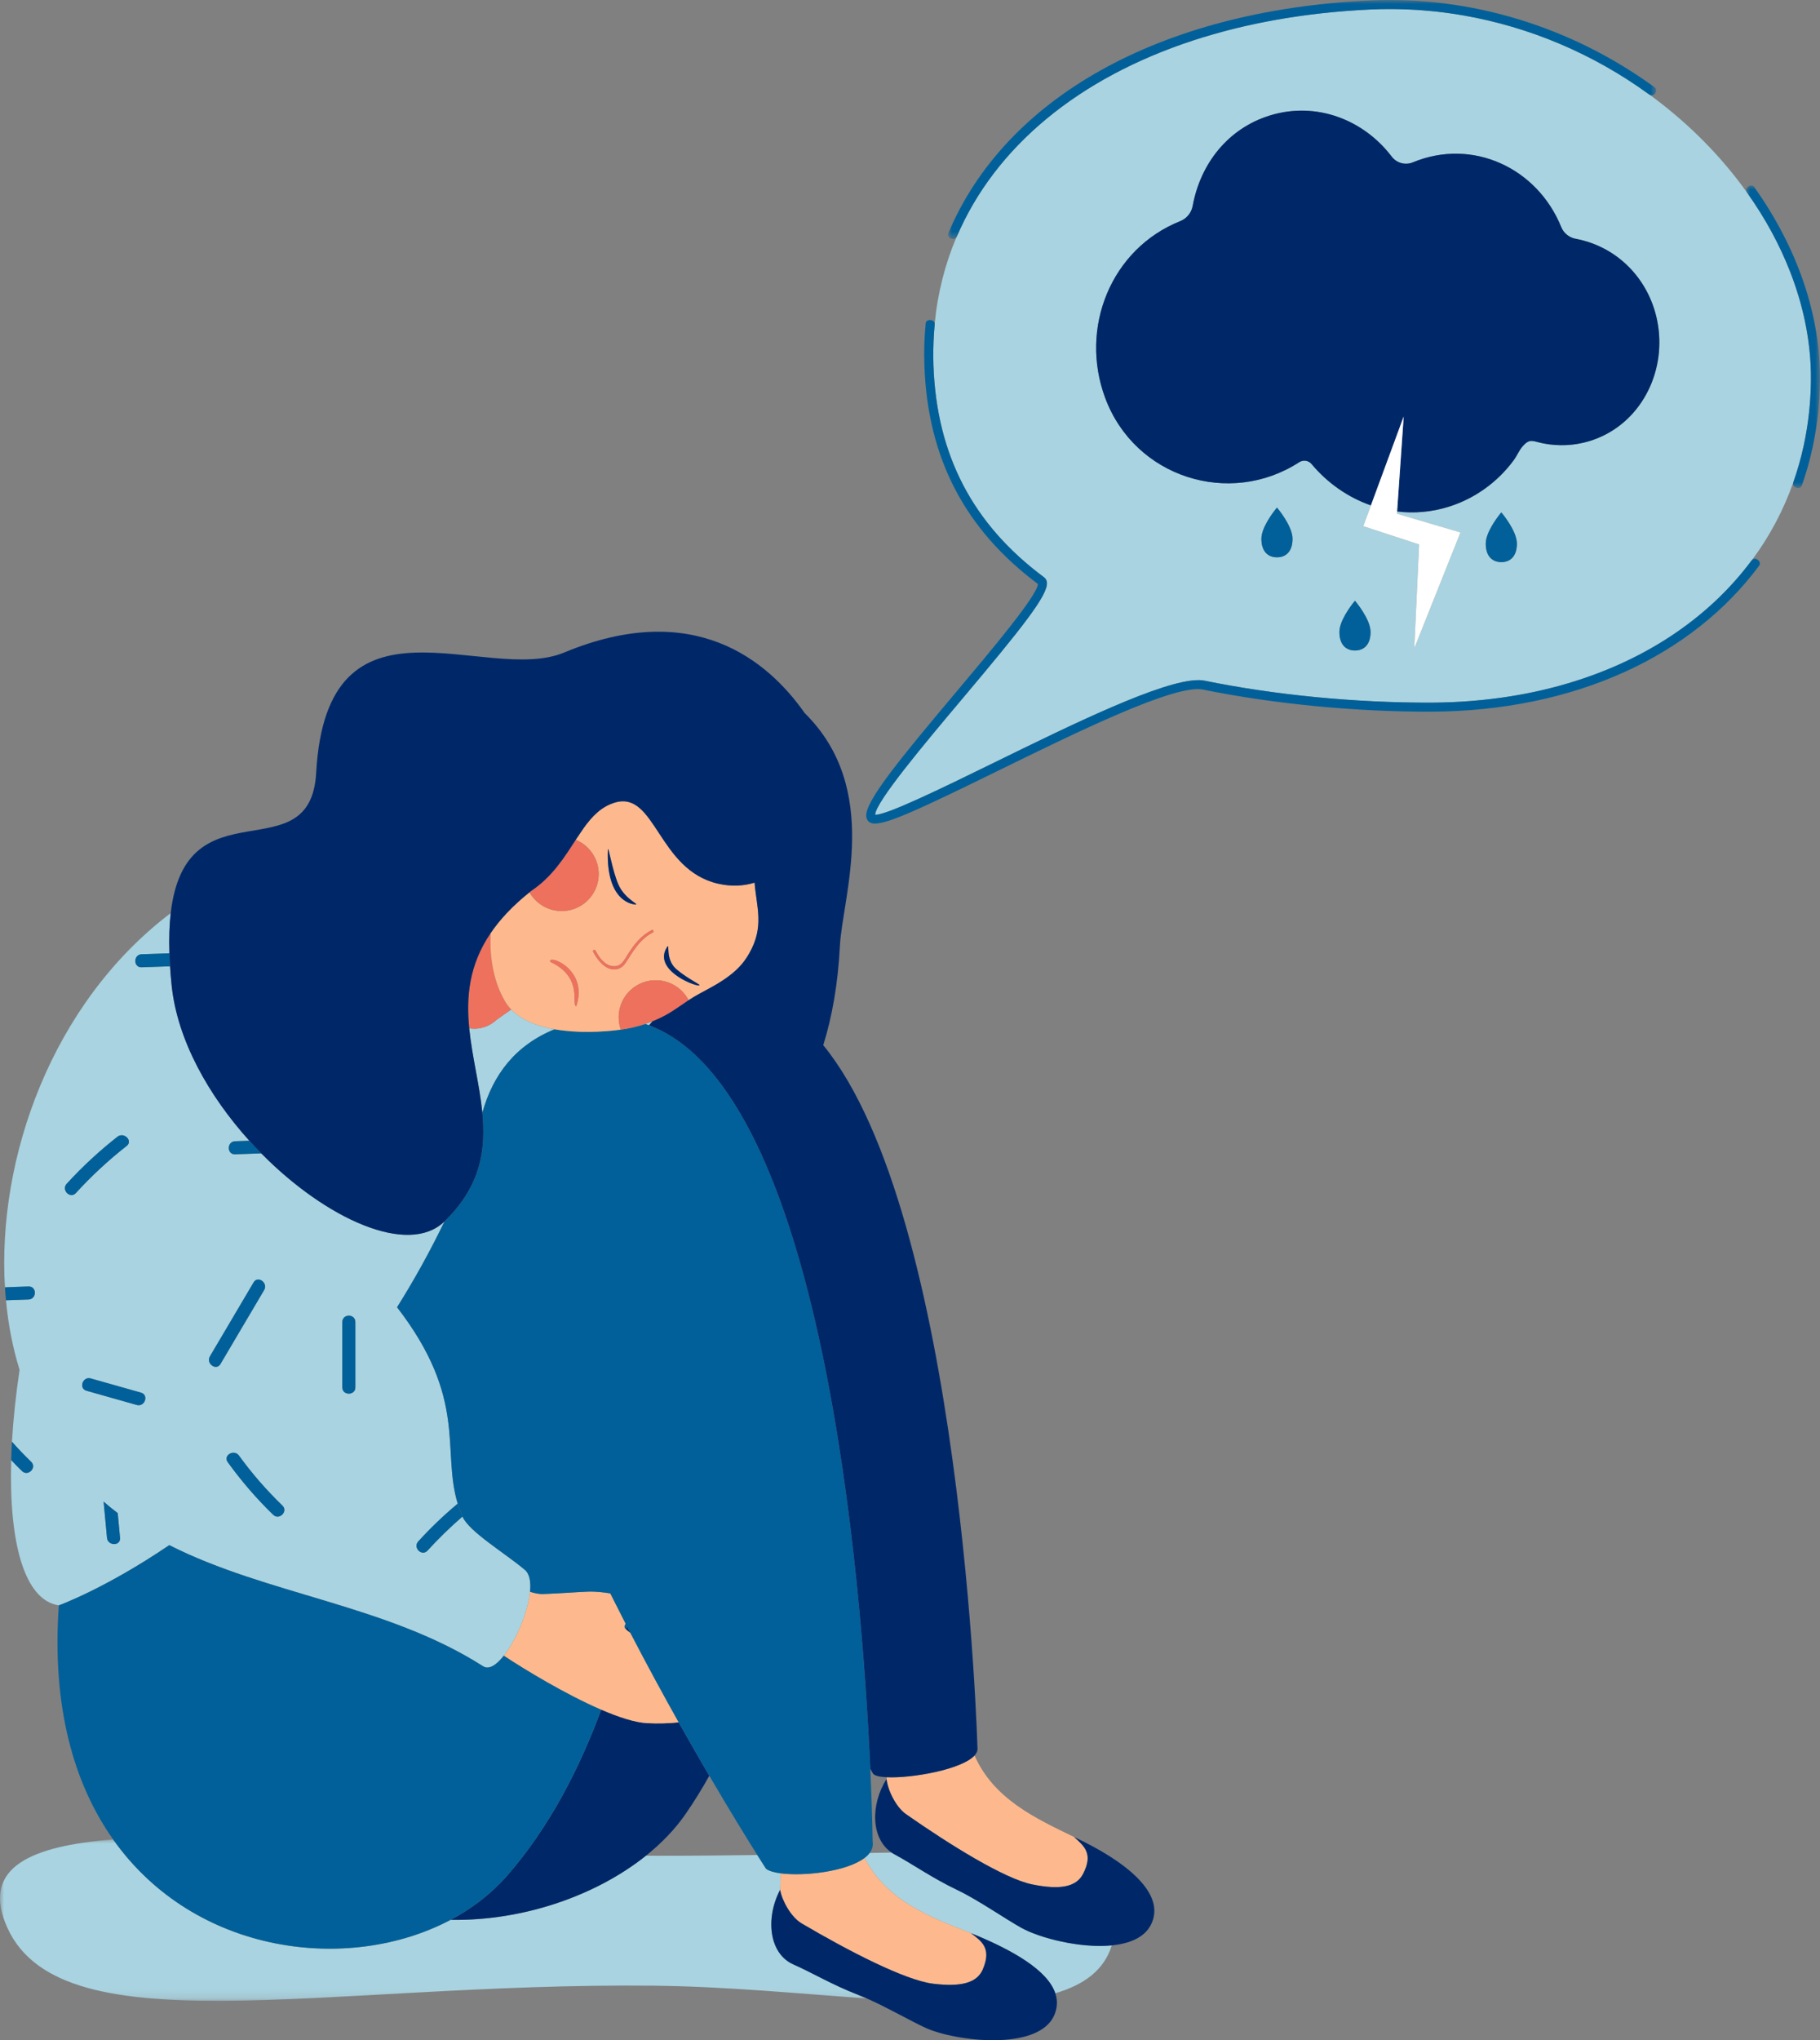 <?xml version="1.0" encoding="UTF-8"?> <svg xmlns="http://www.w3.org/2000/svg" xmlns:xlink="http://www.w3.org/1999/xlink" width="224px" height="251px" viewBox="0 0 224 251" version="1.1"><rect x="0" y="0" width="224" height="251" fill="#808080" stroke="none"/><title>Group 92</title><defs><polygon id="path-1" points="0 0 106.706 0 106.706 19.854 0 19.854"></polygon><polygon id="path-3" points="0 0 87.166 0 87.166 29.39 0 29.39"></polygon><polygon id="path-5" points="0 0 9.091 0 9.091 37.222 0 37.222"></polygon></defs><g id="Page-1" stroke="none" stroke-width="1" fill="none" fill-rule="evenodd"><g id="1-INICIO-CUSTOM-A-Copy" transform="translate(-438, -1510)"><g id="Group-92" transform="translate(438, 1510)"><path d="M125.725,237.182 C123.801,236.121 120.38,233.736 117.794,232.504 C114.688,231.024 112.217,229.261 110.119,228.147 C109.983,228.075 109.855,227.995 109.731,227.91 C108.854,227.925 107.954,227.942 107.031,227.959 C106.866,228.178 106.655,228.383 106.405,228.574 C109.172,233.891 114.477,235.855 119.52,237.832 C124.621,239.892 128.923,242.373 129.883,245.216 C133.445,244.177 135.904,242.35 136.834,239.33 C132.97,239.712 128.006,238.44 125.725,237.182" id="Fill-1" fill="#A9D3E0"></path><g id="Group-5" transform="translate(0, 226.299)"><mask id="mask-2" fill="white"><use xlink:href="#path-1"></use></mask><g id="Clip-4"></g><path d="M97.67,15.385 C94.647,14.07 94.175,9.703 96.014,6.192 C96.014,6.192 96.014,6.192 96.014,6.193 C96.05,5.464 96.084,4.774 96.07,4.164 C95.242,4.054 94.602,3.864 94.275,3.596 C94.275,3.596 93.892,3.006 93.205,1.914 C89.449,1.968 85.423,2.006 81.109,2.006 C80.573,2.006 80.036,2.004 79.498,2.001 C73.416,6.86 64.496,10.033 55.449,9.892 C42.998,16.491 24.01,14.249 13.925,0 C3.686,0.798 -1.935,3.479 0.609,10.155 C6.641,25.987 39.665,17.569 80.448,17.989 C89.278,18.08 98.412,18.97 106.706,19.567 C106.346,19.409 105.996,19.263 105.661,19.134 C102.449,17.899 99.848,16.333 97.67,15.385" id="Fill-3" fill="#A9D3E0" mask="url(#mask-2)"></path></g><path d="M96.07,230.464 C96.084,231.074 96.05,231.763 96.014,232.492 C96.232,233.788 97.332,235.844 98.684,236.64 C104.366,239.984 111.373,243.614 114.817,244.042 C118.263,244.47 120.252,243.958 120.965,242.274 C122.061,239.684 120.856,238.865 119.52,237.832 C114.477,235.855 109.172,233.89 106.405,228.574 C104.203,230.25 98.975,230.85 96.07,230.464" id="Fill-6" fill="#FDB98D"></path><path d="M119.52,237.832 C120.856,238.865 122.061,239.684 120.965,242.274 C120.252,243.958 118.263,244.47 114.817,244.042 C111.373,243.614 104.366,239.984 98.684,236.64 C97.332,235.844 96.232,233.788 96.014,232.492 C96.014,232.492 96.014,232.492 96.014,232.492 C94.175,236.002 94.647,240.369 97.67,241.684 C99.848,242.632 102.449,244.198 105.661,245.433 C105.996,245.562 106.346,245.708 106.706,245.867 C109.212,246.972 112.182,248.687 113.932,249.482 C117.635,251.163 127.863,252.372 129.765,247.894 C130.157,246.969 130.173,246.076 129.882,245.216 C128.923,242.373 124.62,239.892 119.52,237.832" id="Fill-8" fill="#002869"></path><path d="M109.14,218.644 C109.132,218.712 109.124,218.78 109.116,218.848 C109.116,218.848 109.116,218.848 109.116,218.848 C109.233,220.157 110.235,222.298 111.522,223.196 C116.927,226.971 123.63,231.133 127.031,231.827 C130.433,232.522 132.456,232.166 133.298,230.541 C134.591,228.045 133.453,227.134 132.202,226.001 C127.393,223.67 122.327,221.332 119.94,215.972 C118.374,217.69 112.207,218.79 109.14,218.644" id="Fill-10" fill="#FDB98D"></path><path d="M132.202,226.001 C133.453,227.134 134.591,228.045 133.298,230.542 C132.456,232.166 130.433,232.522 127.031,231.827 C123.63,231.133 116.927,226.971 111.522,223.196 C110.235,222.297 109.233,220.157 109.116,218.848 C109.116,218.848 109.116,218.848 109.116,218.848 C107.108,222.049 107.196,226.191 109.731,227.911 C109.855,227.995 109.983,228.075 110.119,228.147 C112.217,229.261 114.688,231.024 117.794,232.504 C120.38,233.736 123.801,236.121 125.725,237.182 C128.006,238.44 132.97,239.711 136.834,239.33 C139.004,239.115 140.827,238.38 141.634,236.827 C143.629,232.989 138.56,228.972 132.202,226.001" id="Fill-12" fill="#002869"></path><path d="M8.204,145.638 C10.127,143.535 12.211,141.604 14.454,139.846 C15.258,139.215 16.402,140.343 15.589,140.98 C13.346,142.738 11.263,144.669 9.34,146.772 C8.641,147.536 7.509,146.399 8.204,145.638 L8.204,145.638 Z M17.354,171.329 C18.351,171.611 17.823,173.126 16.832,172.846 C14.771,172.264 12.709,171.681 10.648,171.098 C9.651,170.817 10.179,169.302 11.169,169.581 C13.231,170.164 15.293,170.747 17.354,171.329 L17.354,171.329 Z M13.169,189.192 C13.03,187.708 12.892,186.224 12.753,184.74 C13.321,185.233 13.9,185.704 14.491,186.153 C14.585,187.166 14.68,188.179 14.774,189.192 C14.871,190.221 13.264,190.211 13.169,189.192 L13.169,189.192 Z M25.837,166.863 C27.628,163.831 29.419,160.799 31.209,157.768 C31.735,156.878 33.031,157.826 32.51,158.708 C30.72,161.739 28.929,164.771 27.138,167.802 C26.613,168.693 25.317,167.744 25.837,166.863 L25.837,166.863 Z M34.757,185.221 C35.501,185.941 34.364,187.074 33.622,186.355 C31.564,184.363 29.704,182.2 28.026,179.88 C27.419,179.042 28.812,178.242 29.412,179.071 C31.011,181.28 32.799,183.325 34.757,185.221 L34.757,185.221 Z M42.132,162.659 C42.132,161.59 43.738,161.59 43.738,162.659 L43.738,170.678 C43.738,171.712 42.132,171.71 42.132,170.678 L42.132,162.659 Z M20.835,190.089 C32.903,196.209 47.631,197.43 59.47,204.999 C60.174,205.449 61.105,204.836 62.014,203.683 C63.535,201.758 64.995,198.325 65.237,195.828 C65.354,194.623 65.187,193.635 64.607,193.141 C62.193,191.087 57.761,188.475 56.917,186.575 C55.408,187.881 53.969,189.282 52.614,190.766 C51.913,191.526 50.783,190.398 51.473,189.638 C52.994,187.964 54.611,186.421 56.335,184.984 C54.326,178.394 57.63,172.176 48.869,160.823 C50.916,157.57 52.877,154.057 54.706,150.265 C54.706,150.265 54.705,150.266 54.705,150.267 C50.273,154.571 40.154,150.001 32.155,141.894 C31.082,141.931 30.008,141.968 28.934,142.006 C27.899,142.041 27.903,140.437 28.934,140.402 C29.519,140.381 30.104,140.361 30.689,140.341 C25.71,134.83 21.819,127.981 21.126,121.234 C21.041,120.412 20.976,119.629 20.928,118.879 C19.761,118.919 18.595,118.959 17.428,119 C16.393,119.035 16.398,117.431 17.428,117.396 C18.568,117.356 19.709,117.317 20.849,117.278 C20.787,115.392 20.847,113.755 21.011,112.332 C6.316,123.47 -0.356,142.567 0.609,158.374 C1.583,158.327 2.546,158.303 3.509,158.267 C4.555,158.231 4.543,159.834 3.509,159.87 C2.582,159.906 1.667,159.929 0.739,159.965 C1.012,163.036 1.596,165.896 2.409,168.527 C1.947,171.62 1.633,174.587 1.471,177.364 C2.217,178.22 3.018,179.043 3.842,179.843 C4.577,180.566 3.441,181.7 2.707,180.977 C2.25,180.533 1.805,180.088 1.382,179.632 C1.081,189.75 2.985,196.867 7.237,197.5 C7.238,197.5 7.239,197.501 7.24,197.501 L7.24,197.5 C7.24,197.5 12.944,195.446 20.835,190.089 L20.835,190.089 Z" id="Fill-14" fill="#A9D3E0"></path><path d="M79.883,126.135 C80.018,125.967 80.159,125.803 80.304,125.644 C80.012,125.761 79.715,125.868 79.416,125.969 C79.572,126.022 79.728,126.077 79.883,126.135" id="Fill-16" fill="#A9D3E0"></path><path d="M68.257,126.625 C66.121,126.247 64.185,125.5 62.923,124.188 L61.178,125.421 C60.103,126.389 58.922,126.687 57.753,126.51 C58.097,130.01 59.033,133.476 59.367,136.896 C60.682,132.163 63.486,128.562 68.257,126.625" id="Fill-18" fill="#A9D3E0"></path><path d="M84.373,223.175 C85.42,221.661 86.393,220.088 87.3,218.461 C86.132,216.467 84.865,214.264 83.533,211.891 C82.357,212.015 81.061,212.061 79.659,211.99 C78.167,211.915 76.155,211.259 73.993,210.325 C71.325,217.56 67.588,224.843 62.373,230.794 C60.462,232.975 58.104,234.784 55.449,236.191 C64.496,236.332 73.416,233.16 79.498,228.3 C81.443,226.746 83.098,225.02 84.373,223.175" id="Fill-20" fill="#002869"></path><path d="M77.152,200.045 C77.118,200.18 77.084,200.315 77.049,200.45 C77.177,200.585 77.363,200.737 77.594,200.899 C77.447,200.615 77.299,200.331 77.152,200.045" id="Fill-22" fill="#002869"></path><path d="M55.449,236.191 C58.104,234.784 60.462,232.975 62.373,230.794 C67.588,224.843 71.325,217.56 73.993,210.326 C69.576,208.419 64.535,205.352 62.014,203.683 C61.105,204.836 60.174,205.449 59.47,204.999 C47.631,197.43 32.903,196.209 20.835,190.089 C12.944,195.445 7.24,197.5 7.24,197.5 L7.239,197.501 C6.35,210.04 9.132,219.526 13.926,226.299 C24.01,240.548 42.998,242.79 55.449,236.191" id="Fill-24" fill="#016099"></path><path d="M83.533,211.891 C81.645,208.526 79.63,204.823 77.594,200.899 C77.363,200.737 77.177,200.585 77.049,200.45 C76.937,200.331 76.87,200.225 76.859,200.138 C76.879,200.002 76.93,199.876 77.004,199.758 C76.374,198.533 75.743,197.288 75.114,196.026 C74.271,195.895 73.391,195.775 72.293,195.813 C71.189,195.852 69.034,196.022 66.833,196.106 C66.359,196.124 65.8,196.007 65.237,195.828 C64.995,198.325 63.535,201.758 62.014,203.683 C64.535,205.352 69.576,208.419 73.993,210.325 C76.155,211.259 78.167,211.915 79.659,211.99 C81.061,212.061 82.357,212.015 83.533,211.891" id="Fill-26" fill="#FDB98D"></path><path d="M107.401,226.54 C107.401,226.54 107.366,223.149 107.116,217.61 C106.075,194.539 101.312,134.186 79.883,126.135 C79.728,126.077 79.572,126.022 79.416,125.969 C78.442,126.296 77.433,126.537 76.406,126.673 C74.021,126.988 70.978,127.106 68.257,126.625 C63.486,128.562 60.681,132.163 59.367,136.896 C59.811,141.442 59.192,145.907 54.706,150.265 C52.877,154.057 50.916,157.57 48.869,160.823 C57.63,172.176 54.326,178.394 56.335,184.984 C56.489,185.506 56.679,186.04 56.917,186.575 C57.761,188.475 62.193,191.087 64.607,193.141 C65.187,193.635 65.354,194.623 65.237,195.828 C65.8,196.007 66.359,196.124 66.833,196.106 C69.035,196.022 71.189,195.852 72.293,195.813 C73.391,195.775 74.27,195.895 75.114,196.026 C75.743,197.288 76.374,198.533 77.004,199.758 C76.93,199.876 76.879,200.002 76.859,200.138 C76.87,200.225 76.937,200.331 77.049,200.45 C77.084,200.315 77.118,200.18 77.152,200.045 C77.299,200.331 77.447,200.615 77.594,200.899 C79.63,204.823 81.645,208.526 83.533,211.891 C84.865,214.264 86.132,216.467 87.3,218.461 C89.907,222.913 92.014,226.319 93.205,228.213 C93.892,229.305 94.275,229.895 94.275,229.895 C94.602,230.164 95.242,230.353 96.07,230.464 C98.975,230.85 104.202,230.25 106.405,228.574 C106.655,228.383 106.866,228.178 107.031,227.959 C107.347,227.538 107.49,227.066 107.401,226.54" id="Fill-28" fill="#016099"></path><path d="M14.491,186.153 C13.9,185.704 13.321,185.232 12.753,184.74 C12.892,186.224 13.03,187.708 13.169,189.192 C13.264,190.211 14.871,190.221 14.774,189.192 C14.68,188.179 14.585,187.166 14.491,186.153" id="Fill-30" fill="#016099"></path><path d="M61.178,125.421 L62.923,124.188 C62.642,123.895 62.393,123.576 62.184,123.225 C60.826,120.945 60.216,117.947 60.396,114.784 C57.715,118.725 57.372,122.639 57.753,126.51 C58.922,126.687 60.103,126.389 61.178,125.421" id="Fill-32" fill="#ED715D"></path><path d="M17.428,117.396 C16.398,117.431 16.393,119.035 17.428,119 C18.595,118.959 19.761,118.919 20.928,118.879 C20.892,118.326 20.866,117.792 20.849,117.277 C19.709,117.317 18.568,117.356 17.428,117.396" id="Fill-34" fill="#016099"></path><path d="M28.934,140.402 C27.903,140.437 27.899,142.041 28.934,142.006 C30.008,141.968 31.082,141.931 32.155,141.894 C31.658,141.39 31.169,140.872 30.689,140.341 C30.104,140.361 29.519,140.381 28.934,140.402" id="Fill-36" fill="#016099"></path><path d="M27.138,167.802 C28.929,164.771 30.72,161.739 32.51,158.708 C33.031,157.826 31.735,156.878 31.209,157.768 C29.419,160.799 27.628,163.831 25.837,166.863 C25.317,167.744 26.613,168.693 27.138,167.802" id="Fill-38" fill="#016099"></path><path d="M79.416,125.969 C79.715,125.868 80.012,125.761 80.304,125.644 C80.469,125.578 80.633,125.509 80.795,125.437 C79.413,126.038 77.924,126.452 76.406,126.673 C77.432,126.537 78.442,126.296 79.416,125.969" id="Fill-40" fill="#FDB98D"></path><path d="M70.919,123.797 C70.284,123.612 71.839,120.241 67.728,118.33 C67.314,117.343 72.49,119.166 70.919,123.797 M73.305,116.96 C73.712,117.763 74.399,118.725 75.354,118.855 C76.409,118.998 76.763,118.222 77.233,117.474 C78.036,116.199 78.856,115.131 80.211,114.419 C80.399,114.32 80.517,114.628 80.332,114.726 C78.913,115.471 78.147,116.654 77.322,117.957 C76.998,118.467 76.693,119.003 76.083,119.189 C74.695,119.613 73.54,118.152 72.997,117.08 C72.901,116.891 73.209,116.773 73.305,116.96 M74.814,104.575 C74.843,103.752 75.34,107.165 76.156,108.917 C76.996,110.723 78.936,111.374 78.124,111.264 C78.124,111.264 74.577,111.161 74.814,104.575 M82.078,116.552 C82.517,115.854 81.785,117.986 83.254,119.243 C84.768,120.538 86.551,121.251 85.99,121.234 C85.116,121.207 80.405,119.212 82.078,116.552 M62.184,123.225 C62.393,123.576 62.642,123.896 62.923,124.188 C64.185,125.5 66.121,126.247 68.257,126.625 C70.978,127.106 74.021,126.988 76.406,126.673 C75.701,124.688 76.448,122.412 78.317,121.265 C80.463,119.948 83.269,120.618 84.587,122.762 C84.647,122.859 84.699,122.954 84.751,123.049 C85.529,122.531 86.411,122.074 87.409,121.532 C90.516,119.841 91.52,118.501 92.224,117.266 C94.098,113.974 93.105,111.591 92.87,108.586 C91.537,109.001 90.052,109.092 88.405,108.721 C80.982,107.052 80.691,97.275 75.712,98.727 C74.04,99.214 72.899,100.394 71.846,101.858 L71.846,101.858 C71.54,102.311 71.24,102.755 70.942,103.19 C70.914,103.232 70.887,103.275 70.86,103.317 C71.724,103.67 72.488,104.29 73.014,105.146 C74.331,107.288 73.661,110.092 71.516,111.409 C69.37,112.725 66.563,112.055 65.245,109.912 C65.218,109.867 65.192,109.822 65.166,109.776 C63.078,111.449 61.528,113.119 60.396,114.784 C60.216,117.947 60.826,120.945 62.184,123.225" id="Fill-42" fill="#FDB98D"></path><path d="M71.516,111.409 C73.661,110.092 74.332,107.288 73.014,105.146 C72.488,104.29 71.724,103.67 70.86,103.317 C69.479,105.442 68.001,107.842 65.402,109.588 C65.322,109.651 65.245,109.713 65.166,109.776 C65.192,109.822 65.218,109.867 65.245,109.912 C66.563,112.055 69.371,112.725 71.516,111.409" id="Fill-44" fill="#ED715D"></path><path d="M78.317,121.265 C76.448,122.412 75.701,124.688 76.407,126.673 C77.924,126.452 79.413,126.038 80.795,125.437 C80.815,125.429 80.834,125.421 80.853,125.413 C81.05,125.327 81.245,125.236 81.437,125.143 C82.634,124.555 83.622,123.802 84.751,123.049 C84.699,122.954 84.647,122.859 84.587,122.762 C83.269,120.618 80.463,119.948 78.317,121.265" id="Fill-46" fill="#ED715D"></path><path d="M78.124,111.264 C78.936,111.374 76.996,110.723 76.156,108.917 C75.34,107.165 74.843,103.752 74.814,104.575 C74.577,111.161 78.124,111.264 78.124,111.264" id="Fill-48" fill="#002869"></path><path d="M85.991,121.234 C86.551,121.251 84.768,120.538 83.254,119.243 C81.785,117.986 82.517,115.854 82.078,116.552 C80.405,119.212 85.116,121.207 85.991,121.234" id="Fill-50" fill="#002869"></path><path d="M76.083,119.189 C76.693,119.003 76.998,118.467 77.322,117.957 C78.147,116.654 78.913,115.471 80.332,114.726 C80.517,114.628 80.399,114.32 80.211,114.419 C78.856,115.131 78.036,116.199 77.233,117.474 C76.763,118.222 76.409,118.998 75.354,118.855 C74.399,118.725 73.712,117.763 73.305,116.961 C73.209,116.773 72.901,116.891 72.997,117.08 C73.541,118.151 74.695,119.613 76.083,119.189" id="Fill-52" fill="#ED715D"></path><path d="M20.849,117.277 C20.866,117.792 20.892,118.326 20.928,118.879 C20.976,119.628 21.041,120.412 21.126,121.234 C21.819,127.981 25.71,134.83 30.689,140.341 C31.169,140.871 31.658,141.39 32.155,141.894 C40.154,150.001 50.273,154.571 54.705,150.266 C54.705,150.266 54.706,150.265 54.706,150.265 C59.192,145.907 59.811,141.442 59.367,136.896 C59.033,133.476 58.097,130.01 57.753,126.51 C57.372,122.639 57.715,118.725 60.396,114.784 C61.528,113.119 63.078,111.449 65.166,109.776 C65.245,109.713 65.322,109.65 65.402,109.588 C68.001,107.842 69.479,105.441 70.86,103.317 C70.887,103.275 70.914,103.232 70.942,103.191 C71.24,102.755 71.541,102.311 71.846,101.858 L71.846,101.858 C72.9,100.394 74.04,99.214 75.712,98.727 C80.691,97.275 80.982,107.052 88.405,108.721 C90.052,109.092 91.537,109.001 92.87,108.586 C93.105,111.591 94.098,113.974 92.224,117.265 C91.52,118.501 90.516,119.841 87.409,121.532 C86.411,122.074 85.529,122.531 84.751,123.049 C83.622,123.802 82.634,124.555 81.437,125.142 C81.245,125.237 81.05,125.327 80.853,125.413 C80.834,125.421 80.815,125.429 80.795,125.437 C80.633,125.508 80.469,125.578 80.304,125.644 C80.158,125.803 80.018,125.967 79.883,126.135 C101.312,134.186 106.075,194.539 107.116,217.61 C107.326,217.984 107.439,218.184 107.439,218.184 C107.613,218.454 108.245,218.602 109.14,218.644 C112.207,218.79 118.374,217.69 119.94,215.972 C120.209,215.677 120.344,215.364 120.303,215.037 C120.303,215.037 118.472,149.565 101.325,128.581 C102.417,125.075 103.137,121.027 103.369,116.415 C103.677,110.298 108.517,97.063 99.037,87.724 C94.492,81.24 85.378,73.644 69.418,80.283 C59.764,84.298 40.244,71.357 38.912,95.078 C38.211,107.577 22.884,96.122 21.011,112.332 C20.847,113.755 20.787,115.393 20.849,117.277" id="Fill-54" fill="#002869"></path><path d="M70.919,123.797 C72.49,119.166 67.314,117.343 67.728,118.33 C71.839,120.241 70.284,123.612 70.919,123.797" id="Fill-56" fill="#ED715D"></path><path d="M28.026,179.88 C29.704,182.2 31.564,184.363 33.622,186.356 C34.364,187.074 35.501,185.941 34.758,185.221 C32.798,183.325 31.011,181.28 29.412,179.071 C28.812,178.242 27.419,179.042 28.026,179.88" id="Fill-58" fill="#016099"></path><path d="M2.707,180.977 C3.441,181.7 4.577,180.566 3.842,179.843 C3.018,179.043 2.217,178.22 1.471,177.364 C1.426,178.131 1.404,178.898 1.382,179.632 C1.805,180.088 2.25,180.533 2.707,180.977" id="Fill-60" fill="#016099"></path><path d="M43.738,170.678 L43.738,162.659 C43.738,161.59 42.132,161.59 42.132,162.659 L42.132,170.678 C42.132,171.711 43.738,171.712 43.738,170.678" id="Fill-62" fill="#016099"></path><path d="M10.648,171.098 C12.709,171.681 14.771,172.263 16.832,172.846 C17.823,173.126 18.351,171.611 17.354,171.329 C15.292,170.747 13.231,170.164 11.169,169.581 C10.179,169.301 9.651,170.817 10.648,171.098" id="Fill-64" fill="#016099"></path><path d="M9.34,146.772 C11.263,144.669 13.346,142.738 15.589,140.98 C16.402,140.343 15.258,139.215 14.454,139.846 C12.211,141.604 10.127,143.535 8.204,145.638 C7.509,146.399 8.641,147.536 9.34,146.772" id="Fill-66" fill="#016099"></path><path d="M51.473,189.638 C50.784,190.398 51.913,191.526 52.614,190.766 C53.969,189.282 55.408,187.881 56.917,186.575 C56.679,186.041 56.489,185.506 56.335,184.984 C54.611,186.42 52.994,187.964 51.473,189.638" id="Fill-68" fill="#016099"></path><path d="M3.509,158.267 C2.546,158.303 1.583,158.326 0.609,158.374 C0.644,158.908 0.68,159.443 0.739,159.965 C1.666,159.929 2.582,159.906 3.509,159.87 C4.543,159.834 4.555,158.232 3.509,158.267" id="Fill-70" fill="#016099"></path><path d="M195.561,54.284 C193.761,54.823 191.849,54.909 190.004,54.561 C188.64,54.303 188.317,53.867 187.404,54.905 C186.973,55.395 186.69,56.094 186.299,56.624 C184.314,59.318 181.518,61.332 178.321,62.335 C176.189,63.005 174.031,63.178 171.951,62.925 L171.932,63.197 L179.751,65.505 L174.064,79.766 L174.657,66.984 L167.785,64.735 L168.729,62.176 C165.929,61.202 163.393,59.443 161.421,57.087 C161.044,56.637 160.394,56.544 159.902,56.863 C151.346,62.408 139.683,58.754 136.03,48.975 C132.796,40.318 136.77,30.594 145.243,27.213 C146.056,26.888 146.636,26.179 146.794,25.32 C147.74,20.178 151.103,15.788 156.346,14.19 C162.027,12.458 167.848,14.736 171.287,19.265 C171.895,20.066 172.96,20.356 173.89,19.972 C181.244,16.933 189.206,20.663 192.15,27.932 C192.452,28.677 193.121,29.226 193.911,29.373 C199.396,30.393 203.466,34.871 204.136,40.542 C204.842,46.53 201.483,52.513 195.561,54.284 M184.778,69.156 C184.724,69.156 184.671,69.154 184.618,69.15 C183.635,69.086 182.862,68.408 182.862,66.879 C182.862,65.553 184.16,63.807 184.618,63.231 C184.718,63.107 184.778,63.037 184.778,63.037 C184.778,63.037 186.694,65.267 186.694,66.879 C186.694,68.489 185.837,69.156 184.778,69.156 M166.766,80.028 C166.711,80.028 166.658,80.026 166.606,80.023 C165.623,79.958 164.85,79.28 164.85,77.751 C164.85,76.425 166.147,74.68 166.606,74.104 C166.706,73.979 166.766,73.909 166.766,73.909 C166.766,73.909 168.682,76.14 168.682,77.751 C168.682,79.362 167.825,80.028 166.766,80.028 M157.165,68.564 C157.111,68.564 157.058,68.562 157.006,68.559 C156.022,68.494 155.249,67.816 155.249,66.287 C155.249,64.961 156.547,63.216 157.006,62.64 C157.106,62.516 157.165,62.446 157.165,62.446 C157.165,62.446 159.081,64.676 159.081,66.287 C159.081,67.898 158.224,68.564 157.165,68.564 M221.982,54.879 C221.984,54.872 221.985,54.865 221.987,54.857 C222.139,54.161 222.271,53.455 222.385,52.742 C222.4,52.65 222.415,52.557 222.429,52.465 C222.457,52.283 222.483,52.1 222.508,51.917 C222.527,51.783 222.544,51.648 222.562,51.512 C222.582,51.351 222.603,51.189 222.622,51.027 C222.652,50.762 222.68,50.497 222.705,50.231 C222.716,50.112 222.726,49.991 222.736,49.871 C222.755,49.65 222.773,49.429 222.788,49.206 C222.796,49.088 222.803,48.97 222.811,48.852 C222.824,48.632 222.835,48.413 222.845,48.192 C222.85,48.088 222.855,47.983 222.859,47.878 C222.87,47.558 222.879,47.237 222.884,46.914 C222.884,46.912 222.884,46.91 222.884,46.908 C222.884,46.906 222.884,46.904 222.884,46.903 C222.888,46.609 222.886,46.314 222.882,46.019 C222.881,45.93 222.878,45.841 222.876,45.751 C222.871,45.533 222.864,45.315 222.855,45.097 C222.851,45.006 222.848,44.916 222.843,44.826 C222.828,44.533 222.81,44.24 222.787,43.947 C222.784,43.907 222.78,43.867 222.777,43.827 C222.756,43.571 222.732,43.316 222.705,43.06 C222.694,42.955 222.682,42.849 222.67,42.743 C222.647,42.545 222.622,42.347 222.596,42.15 C222.582,42.041 222.568,41.932 222.553,41.824 C222.514,41.551 222.473,41.278 222.427,41.005 C222.41,40.901 222.391,40.798 222.373,40.694 C222.339,40.5 222.304,40.306 222.266,40.112 C222.24,39.976 222.213,39.841 222.186,39.705 C222.153,39.547 222.119,39.389 222.085,39.231 C222.054,39.089 222.024,38.948 221.991,38.806 C221.95,38.63 221.907,38.454 221.864,38.278 C221.804,38.036 221.742,37.794 221.677,37.552 C221.644,37.429 221.612,37.306 221.578,37.183 C221.529,37.01 221.479,36.836 221.428,36.663 C221.398,36.559 221.367,36.456 221.336,36.353 C221.142,35.713 220.931,35.075 220.703,34.439 C220.684,34.388 220.666,34.336 220.647,34.284 C220.569,34.07 220.489,33.855 220.406,33.641 C220.391,33.6 220.375,33.56 220.36,33.52 C219.048,30.132 217.245,26.813 214.995,23.66 C214.989,23.652 214.986,23.643 214.981,23.635 C213.204,21.148 211.15,18.765 208.839,16.532 C207.005,14.761 205.06,13.133 203.026,11.648 C202.999,11.634 202.973,11.621 202.946,11.602 C196.129,6.643 188.293,3.319 180.105,1.897 C180.05,1.888 179.995,1.877 179.94,1.868 C179.646,1.818 179.351,1.771 179.056,1.726 C178.933,1.707 178.809,1.689 178.685,1.671 C178.418,1.632 178.151,1.594 177.884,1.56 C177.727,1.539 177.571,1.52 177.414,1.501 C177.166,1.471 176.919,1.441 176.67,1.415 C176.475,1.394 176.279,1.376 176.083,1.357 C175.763,1.326 175.443,1.298 175.123,1.273 C174.833,1.251 174.543,1.229 174.253,1.211 C174.079,1.201 173.904,1.193 173.729,1.184 C173.475,1.171 173.221,1.159 172.966,1.15 C172.79,1.143 172.615,1.139 172.439,1.134 C172.179,1.127 171.92,1.122 171.66,1.119 C171.493,1.117 171.326,1.115 171.16,1.115 C170.874,1.115 170.589,1.117 170.303,1.121 C170.163,1.123 170.023,1.124 169.882,1.127 C169.457,1.137 169.031,1.15 168.605,1.17 C168.139,1.192 167.676,1.218 167.214,1.246 C167.073,1.255 166.932,1.265 166.791,1.274 C166.461,1.296 166.132,1.319 165.803,1.344 C165.655,1.355 165.506,1.367 165.357,1.379 C164.991,1.408 164.627,1.44 164.263,1.474 C164.172,1.482 164.079,1.49 163.988,1.499 C163.544,1.541 163.103,1.587 162.664,1.636 C162.528,1.65 162.394,1.667 162.259,1.682 C161.948,1.718 161.638,1.755 161.329,1.794 C161.167,1.814 161.005,1.835 160.843,1.856 C160.545,1.895 160.249,1.936 159.953,1.978 C159.808,1.999 159.662,2.019 159.517,2.04 C159.105,2.101 158.694,2.164 158.286,2.23 C158.139,2.254 157.994,2.279 157.848,2.304 C157.572,2.35 157.297,2.397 157.023,2.446 C156.838,2.479 156.653,2.512 156.468,2.547 C156.233,2.59 155.999,2.635 155.766,2.68 C155.576,2.717 155.385,2.754 155.196,2.792 C154.944,2.843 154.694,2.896 154.444,2.948 C154.129,3.015 153.817,3.083 153.505,3.153 C153.3,3.199 153.095,3.245 152.891,3.293 C152.668,3.345 152.447,3.398 152.226,3.452 C152.059,3.493 151.893,3.534 151.727,3.575 C151.493,3.633 151.26,3.692 151.028,3.753 C150.896,3.787 150.765,3.822 150.634,3.857 C149.776,4.086 148.93,4.327 148.097,4.582 C148.015,4.607 147.933,4.632 147.851,4.658 C147.571,4.745 147.292,4.833 147.015,4.923 C146.967,4.939 146.919,4.954 146.871,4.97 C132.725,9.593 122.491,18.067 117.777,29.074 C117.761,29.109 117.742,29.14 117.722,29.169 C116.31,32.494 115.402,36.05 115.041,39.799 C115.043,39.819 115.046,39.838 115.044,39.86 C114.915,41.221 114.852,42.606 114.866,44.016 C114.87,44.33 114.875,44.643 114.886,44.959 C115.279,55.988 119.73,64.512 128.497,71.02 C128.636,71.123 128.811,71.316 128.851,71.653 C129.03,73.192 125.67,77.375 118.496,85.896 C113.938,91.312 107.733,98.683 107.714,100.234 C109.055,100.323 116.079,96.894 122.267,93.863 C132.032,89.078 143.031,83.691 147.473,83.674 C147.547,83.673 147.619,83.674 147.689,83.677 C147.9,83.685 148.095,83.707 148.271,83.744 C156.998,85.522 166.857,86.463 176.089,86.443 L176.089,86.443 C176.467,86.442 176.843,86.436 177.219,86.428 C177.305,86.427 177.391,86.425 177.477,86.423 C177.844,86.414 178.209,86.403 178.573,86.388 C178.63,86.385 178.686,86.382 178.743,86.38 C179.066,86.366 179.387,86.349 179.707,86.331 C179.791,86.326 179.875,86.321 179.958,86.316 C180.309,86.295 180.658,86.27 181.005,86.243 C181.094,86.236 181.183,86.228 181.271,86.221 C181.565,86.196 181.858,86.17 182.15,86.142 C182.23,86.134 182.31,86.127 182.389,86.119 C182.721,86.086 183.051,86.05 183.38,86.011 C183.493,85.998 183.606,85.984 183.719,85.97 C183.996,85.937 184.272,85.901 184.547,85.864 C184.667,85.847 184.787,85.831 184.906,85.814 C185.169,85.776 185.431,85.737 185.693,85.696 C185.828,85.675 185.964,85.653 186.099,85.631 C186.369,85.588 186.638,85.542 186.905,85.494 C187.067,85.466 187.228,85.436 187.389,85.406 C187.571,85.372 187.753,85.337 187.934,85.302 C188.094,85.27 188.255,85.239 188.414,85.206 C188.672,85.153 188.929,85.099 189.184,85.043 C189.366,85.003 189.548,84.961 189.729,84.92 C189.848,84.892 189.967,84.864 190.086,84.836 C190.468,84.746 190.848,84.652 191.225,84.554 C191.259,84.545 191.294,84.536 191.329,84.527 C191.545,84.471 191.761,84.413 191.976,84.353 C192.021,84.341 192.066,84.328 192.11,84.316 C202.089,81.544 210.192,76.184 215.575,68.958 C215.601,68.922 215.629,68.891 215.659,68.864 C217.794,65.977 219.495,62.794 220.709,59.36 C220.713,59.35 220.713,59.34 220.717,59.33 C221.225,57.889 221.649,56.405 221.982,54.879" id="Fill-72" fill="#A9D3E0"></path><g id="Group-76" transform="translate(116.669, 0)"><mask id="mask-4" fill="white"><use xlink:href="#path-3"></use></mask><g id="Clip-75"></g><path d="M30.202,4.97 C30.25,4.954 30.297,4.939 30.345,4.923 C30.623,4.833 30.902,4.745 31.182,4.658 C31.264,4.632 31.346,4.607 31.428,4.582 C32.261,4.327 33.107,4.086 33.965,3.857 C34.096,3.822 34.227,3.787 34.359,3.753 C34.591,3.692 34.824,3.633 35.058,3.575 C35.223,3.534 35.39,3.492 35.557,3.452 C35.778,3.398 35.999,3.345 36.222,3.293 C36.426,3.245 36.631,3.199 36.836,3.153 C37.148,3.083 37.46,3.015 37.775,2.948 C38.025,2.896 38.275,2.843 38.527,2.792 C38.716,2.754 38.906,2.717 39.097,2.68 C39.33,2.635 39.564,2.59 39.799,2.547 C39.984,2.512 40.169,2.479 40.354,2.446 C40.628,2.397 40.903,2.35 41.179,2.304 C41.325,2.279 41.47,2.254 41.617,2.23 C42.025,2.164 42.436,2.101 42.848,2.04 C42.993,2.019 43.139,1.999 43.284,1.978 C43.58,1.936 43.876,1.895 44.174,1.856 C44.336,1.835 44.498,1.814 44.66,1.794 C44.969,1.755 45.279,1.718 45.59,1.682 C45.725,1.667 45.859,1.651 45.994,1.635 C46.434,1.587 46.875,1.541 47.319,1.499 C47.41,1.49 47.503,1.482 47.594,1.474 C47.957,1.44 48.322,1.408 48.688,1.379 C48.837,1.367 48.986,1.355 49.134,1.344 C49.462,1.319 49.792,1.296 50.122,1.274 C50.263,1.265 50.404,1.255 50.545,1.246 C51.006,1.218 51.47,1.192 51.936,1.17 C52.362,1.15 52.788,1.137 53.213,1.127 C53.353,1.124 53.494,1.123 53.634,1.121 C53.92,1.117 54.205,1.114 54.491,1.115 C54.657,1.115 54.824,1.117 54.991,1.119 C55.25,1.122 55.51,1.127 55.77,1.134 C55.946,1.138 56.121,1.143 56.297,1.15 C56.552,1.159 56.806,1.171 57.06,1.184 C57.235,1.193 57.41,1.201 57.584,1.211 C57.874,1.229 58.164,1.251 58.454,1.273 C58.774,1.298 59.094,1.326 59.414,1.357 C59.61,1.376 59.806,1.394 60.001,1.414 C60.249,1.441 60.497,1.471 60.745,1.501 C60.902,1.52 61.058,1.539 61.215,1.56 C61.482,1.594 61.749,1.632 62.016,1.671 C62.14,1.689 62.263,1.707 62.387,1.726 C62.682,1.772 62.977,1.818 63.271,1.868 C63.326,1.877 63.381,1.888 63.436,1.897 C71.623,3.319 79.46,6.643 86.277,11.602 C86.304,11.621 86.33,11.634 86.357,11.648 C86.966,11.979 87.436,11.078 86.989,10.747 C76.805,3.321 64.377,-0.532 51.884,0.059 C25.937,1.279 6.983,12.156 0.034,28.72 C-0.185,29.229 0.711,29.671 1.053,29.169 C1.073,29.14 1.092,29.109 1.107,29.074 C5.822,18.067 16.056,9.593 30.202,4.97" id="Fill-74" fill="#016099" mask="url(#mask-4)"></path></g><g id="Group-79" transform="translate(214.909, 22.818)"><mask id="mask-6" fill="white"><use xlink:href="#path-5"></use></mask><g id="Clip-78"></g><path d="M0.978,0.175 C0.612,-0.313 -0.253,0.324 0.072,0.817 C0.077,0.825 0.08,0.833 0.086,0.842 C2.336,3.994 4.139,7.313 5.451,10.702 C5.466,10.742 5.482,10.782 5.497,10.822 C5.579,11.036 5.66,11.251 5.738,11.466 C5.757,11.518 5.775,11.569 5.793,11.621 C6.022,12.257 6.233,12.895 6.426,13.534 C6.458,13.638 6.489,13.741 6.519,13.844 C6.57,14.018 6.62,14.191 6.669,14.365 C6.703,14.488 6.735,14.611 6.768,14.734 C6.833,14.975 6.895,15.217 6.955,15.459 C6.998,15.635 7.041,15.811 7.082,15.988 C7.115,16.129 7.145,16.271 7.176,16.412 C7.21,16.571 7.244,16.729 7.276,16.887 C7.304,17.022 7.331,17.158 7.357,17.293 C7.395,17.488 7.43,17.682 7.464,17.876 C7.482,17.979 7.501,18.083 7.518,18.186 C7.564,18.459 7.605,18.732 7.644,19.005 C7.659,19.114 7.673,19.223 7.687,19.331 C7.713,19.529 7.738,19.727 7.76,19.925 C7.772,20.03 7.785,20.136 7.796,20.242 C7.822,20.498 7.846,20.753 7.867,21.008 C7.871,21.049 7.875,21.089 7.878,21.129 C7.901,21.422 7.919,21.715 7.934,22.007 C7.938,22.098 7.942,22.188 7.946,22.278 C7.955,22.497 7.962,22.715 7.967,22.933 C7.969,23.022 7.972,23.112 7.973,23.201 C7.977,23.496 7.979,23.79 7.975,24.084 C7.975,24.086 7.975,24.087 7.975,24.089 C7.975,24.091 7.975,24.094 7.975,24.096 C7.97,24.419 7.961,24.74 7.95,25.06 C7.946,25.165 7.94,25.269 7.936,25.374 C7.926,25.594 7.915,25.814 7.902,26.033 C7.894,26.151 7.887,26.27 7.879,26.387 C7.864,26.61 7.846,26.832 7.827,27.053 C7.817,27.173 7.807,27.293 7.796,27.413 C7.771,27.679 7.743,27.944 7.713,28.208 C7.694,28.371 7.673,28.532 7.652,28.694 C7.635,28.829 7.618,28.964 7.599,29.099 C7.574,29.282 7.548,29.464 7.52,29.646 C7.506,29.739 7.491,29.831 7.476,29.923 C7.362,30.637 7.23,31.342 7.078,32.039 C7.076,32.046 7.075,32.053 7.073,32.061 C6.739,33.586 6.316,35.071 5.808,36.512 C5.804,36.522 5.803,36.531 5.8,36.541 C5.606,37.141 6.618,37.522 6.853,36.915 C8.253,32.948 9.027,28.657 9.088,24.104 C9.196,16.011 6.305,7.633 0.978,0.175" id="Fill-77" fill="#016099" mask="url(#mask-6)"></path></g><path d="M192.11,84.316 C192.065,84.328 192.021,84.341 191.976,84.353 C191.761,84.412 191.545,84.471 191.329,84.527 C191.294,84.536 191.259,84.545 191.225,84.554 C190.848,84.652 190.468,84.746 190.086,84.836 C189.967,84.864 189.848,84.892 189.729,84.92 C189.548,84.961 189.367,85.003 189.184,85.043 C188.929,85.099 188.672,85.153 188.414,85.206 C188.255,85.239 188.094,85.27 187.934,85.302 C187.753,85.337 187.571,85.372 187.389,85.406 C187.228,85.436 187.067,85.466 186.905,85.494 C186.638,85.542 186.369,85.587 186.099,85.631 C185.964,85.653 185.828,85.675 185.693,85.696 C185.431,85.737 185.17,85.776 184.906,85.814 C184.787,85.831 184.667,85.847 184.547,85.864 C184.272,85.901 183.996,85.937 183.719,85.97 C183.606,85.984 183.493,85.998 183.38,86.011 C183.051,86.05 182.721,86.086 182.389,86.119 C182.31,86.127 182.23,86.134 182.15,86.142 C181.858,86.17 181.565,86.196 181.271,86.221 C181.182,86.228 181.094,86.236 181.005,86.243 C180.658,86.27 180.309,86.295 179.958,86.316 C179.875,86.321 179.791,86.326 179.707,86.331 C179.387,86.349 179.066,86.366 178.743,86.38 C178.686,86.382 178.63,86.385 178.573,86.388 C178.209,86.403 177.844,86.414 177.477,86.423 C177.391,86.425 177.305,86.427 177.219,86.428 C176.844,86.436 176.467,86.442 176.088,86.443 L176.088,86.443 C166.857,86.463 156.998,85.522 148.271,83.744 C148.095,83.707 147.9,83.685 147.689,83.677 C147.619,83.674 147.547,83.673 147.473,83.673 C143.031,83.691 132.032,89.078 122.267,93.863 C116.079,96.894 109.055,100.323 107.714,100.234 L107.714,100.234 C107.733,98.683 113.938,91.312 118.497,85.896 C125.67,77.375 129.03,73.192 128.85,71.653 C128.811,71.316 128.636,71.123 128.497,71.02 C119.73,64.512 115.279,55.988 114.886,44.959 C114.875,44.643 114.87,44.329 114.866,44.016 C114.852,42.606 114.915,41.221 115.044,39.86 C115.046,39.838 115.043,39.819 115.042,39.799 C115.008,39.262 113.977,39.203 113.934,39.776 C113.759,41.547 113.707,43.145 113.773,44.998 C114.178,56.35 118.749,65.134 127.747,71.847 C127.699,73.238 121.899,80.128 117.644,85.181 C110.654,93.486 106.422,98.657 106.616,100.447 C106.656,100.808 106.838,101.018 106.984,101.13 C107.147,101.256 107.376,101.32 107.686,101.32 C109.401,101.32 113.591,99.353 122.758,94.861 C132.505,90.084 144.617,84.137 148.05,84.833 C156.848,86.625 166.837,87.569 176.093,87.555 C193.846,87.485 208.27,80.681 216.498,69.607 C216.866,69.084 216.084,68.484 215.659,68.864 C215.629,68.891 215.601,68.922 215.575,68.958 C210.192,76.184 202.09,81.544 192.11,84.316" id="Fill-80" fill="#016099"></path><path d="M193.911,29.373 C193.121,29.226 192.452,28.677 192.15,27.932 C189.206,20.663 181.244,16.933 173.89,19.972 C172.96,20.357 171.895,20.066 171.287,19.265 C167.848,14.736 162.027,12.458 156.346,14.19 C151.103,15.788 147.74,20.178 146.794,25.32 C146.636,26.18 146.056,26.888 145.243,27.212 C136.77,30.594 132.796,40.318 136.03,48.975 C139.683,58.754 151.346,62.408 159.902,56.863 C160.394,56.544 161.044,56.637 161.421,57.087 C163.393,59.443 165.929,61.203 168.729,62.176 L172.761,51.243 L171.951,62.925 C174.031,63.178 176.189,63.005 178.321,62.336 C181.518,61.332 184.314,59.318 186.299,56.624 C186.69,56.094 186.973,55.395 187.404,54.905 C188.317,53.867 188.64,54.303 190.004,54.561 C191.849,54.91 193.761,54.823 195.561,54.284 C201.483,52.513 204.842,46.53 204.136,40.542 C203.466,34.87 199.396,30.393 193.911,29.373" id="Fill-82" fill="#002869"></path><polygon id="Fill-84" fill="#FFFFFF" points="168.729 62.176 167.785 64.735 174.657 66.984 174.064 79.766 179.752 65.505 171.932 63.197 171.951 62.925 172.761 51.243"></polygon><path d="M184.618,63.231 C184.16,63.807 182.862,65.553 182.862,66.879 C182.862,68.408 183.635,69.086 184.618,69.15 C184.671,69.154 184.724,69.156 184.778,69.156 C185.837,69.156 186.694,68.489 186.694,66.879 C186.694,65.267 184.778,63.037 184.778,63.037 C184.778,63.037 184.718,63.107 184.618,63.231" id="Fill-86" fill="#016099"></path><path d="M157.006,62.64 C156.547,63.216 155.249,64.961 155.249,66.287 C155.249,67.816 156.022,68.494 157.006,68.559 C157.058,68.562 157.111,68.564 157.165,68.564 C158.224,68.564 159.081,67.898 159.081,66.287 C159.081,64.676 157.165,62.446 157.165,62.446 C157.165,62.446 157.106,62.516 157.006,62.64" id="Fill-88" fill="#016099"></path><path d="M166.606,74.104 C166.147,74.68 164.849,76.425 164.849,77.751 C164.849,79.28 165.623,79.958 166.606,80.023 C166.658,80.026 166.712,80.028 166.766,80.028 C167.825,80.028 168.682,79.362 168.682,77.751 C168.682,76.14 166.766,73.909 166.766,73.909 C166.766,73.909 166.706,73.979 166.606,74.104" id="Fill-90" fill="#016099"></path></g></g></g></svg> 